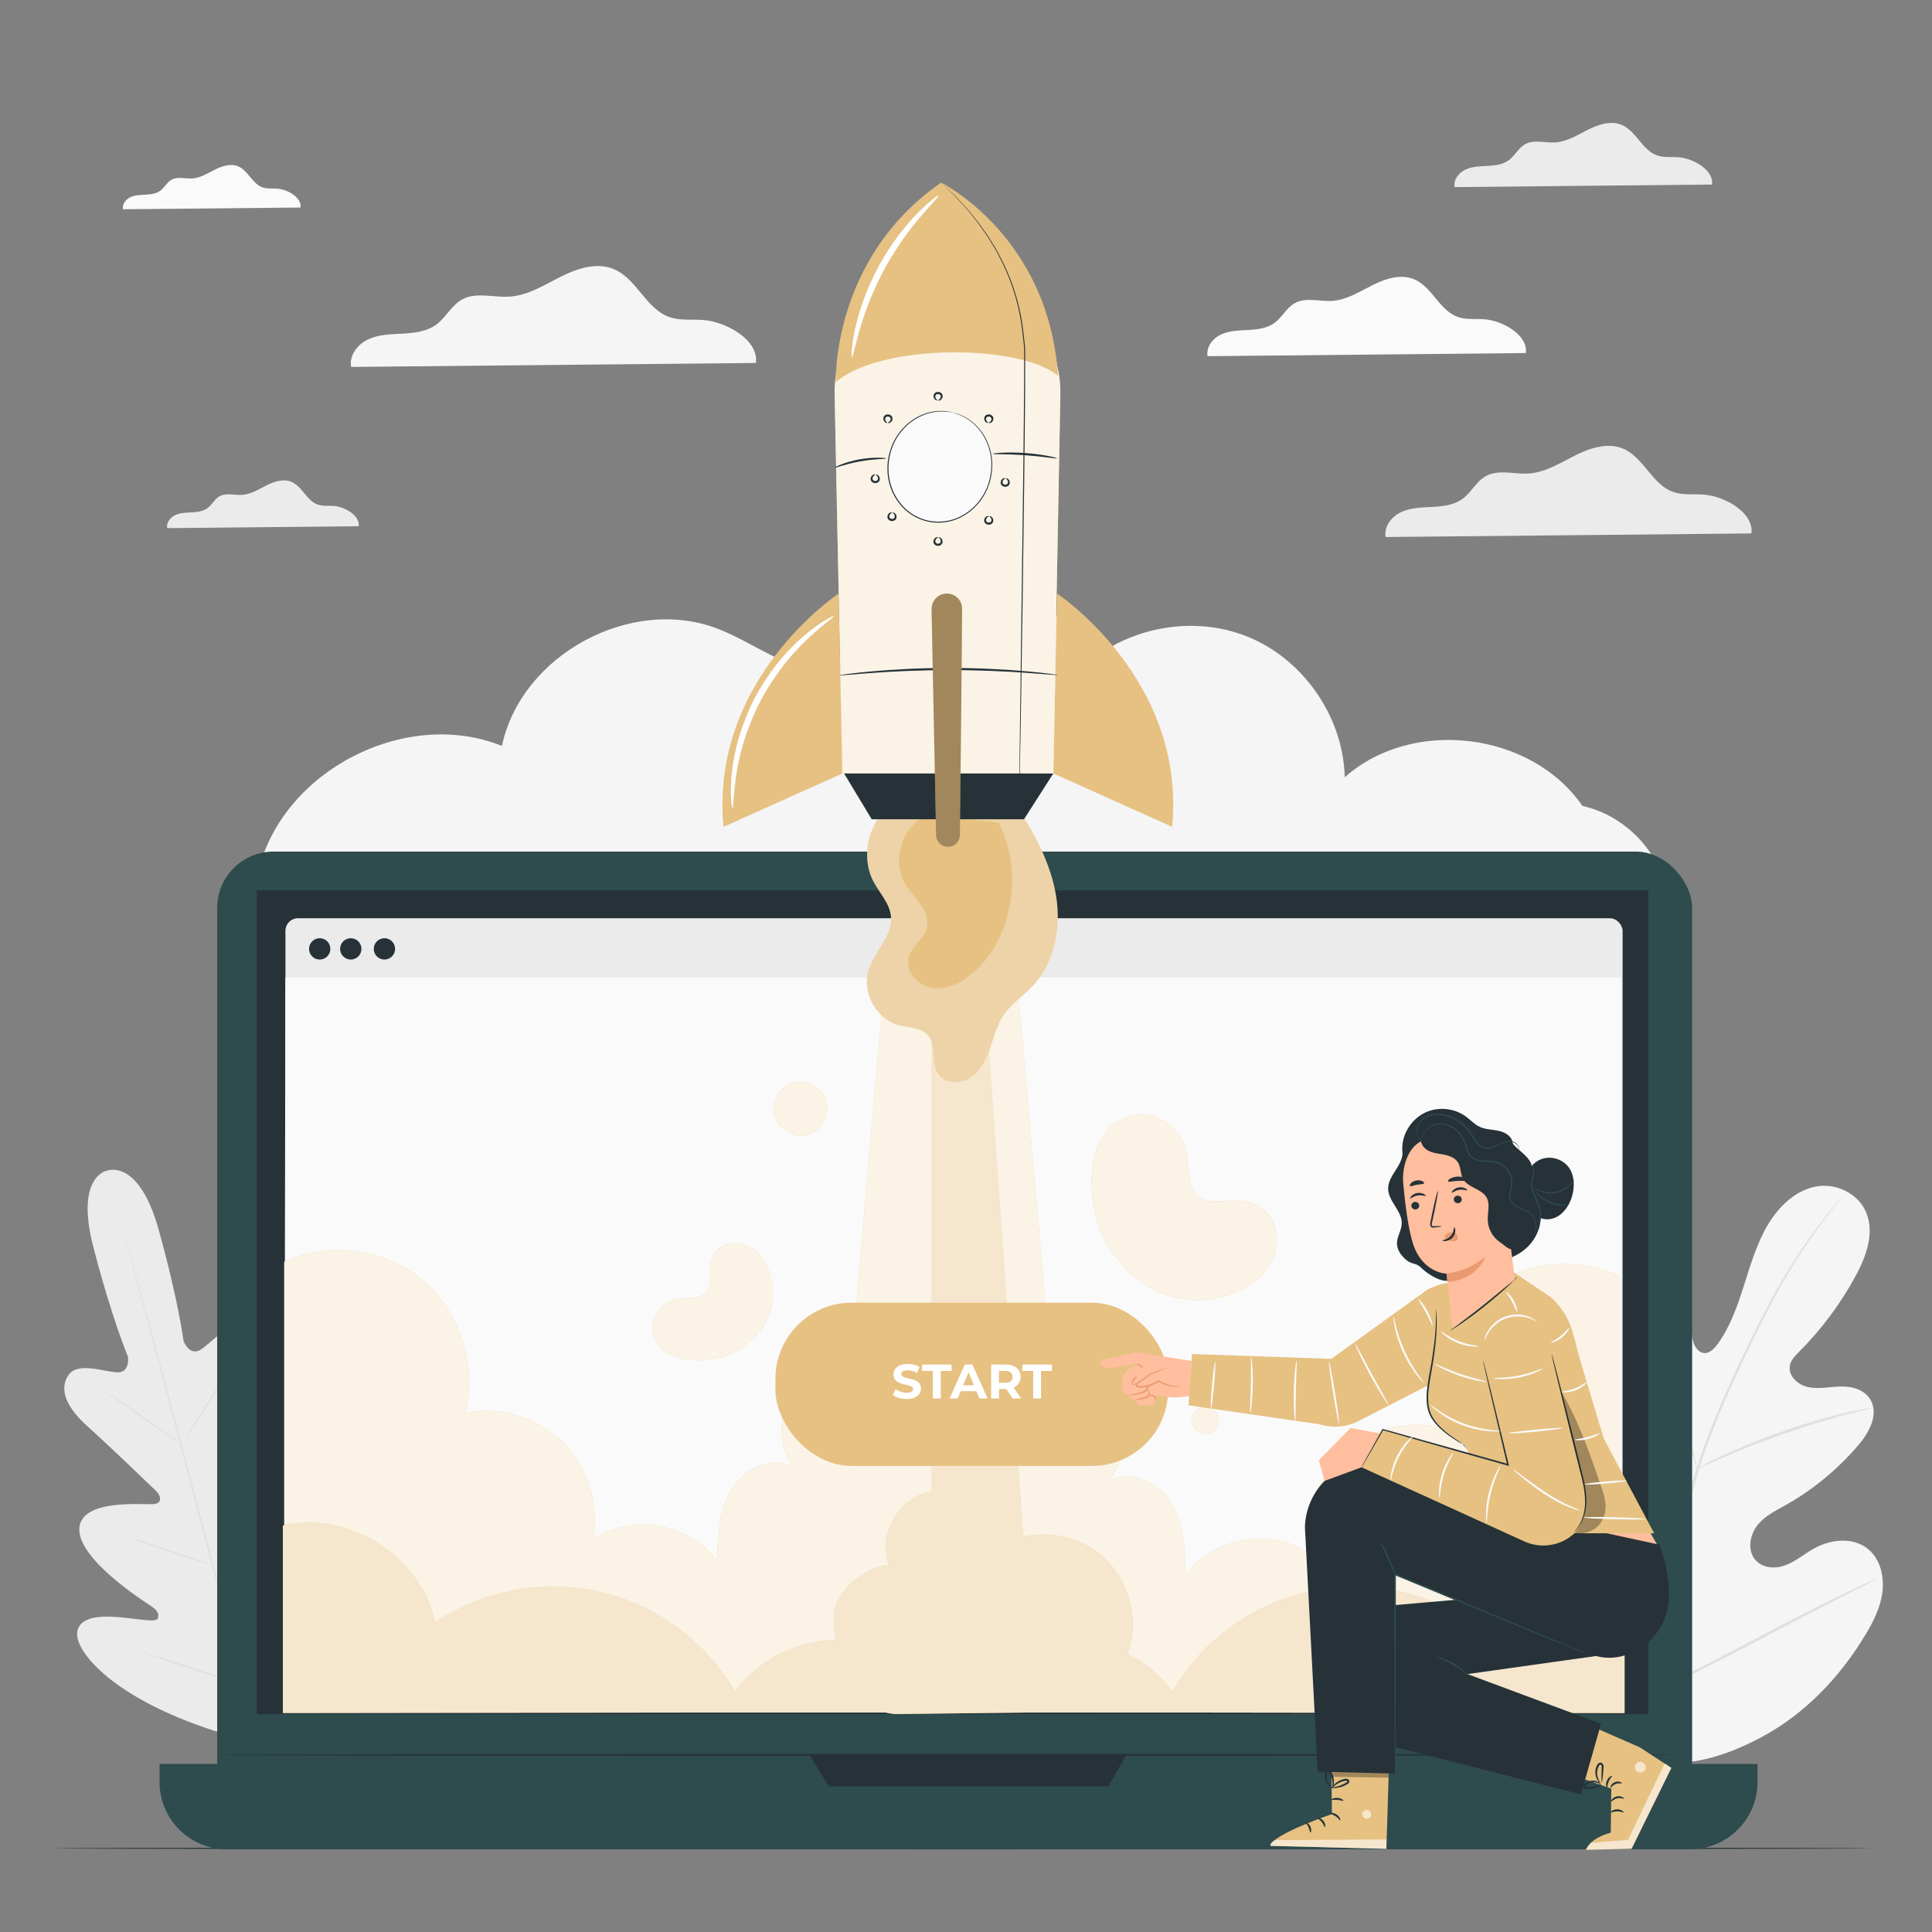 <?xml version="1.0" encoding="UTF-8"?>
<svg xmlns="http://www.w3.org/2000/svg" version="1.1" viewBox="0 0 500 500">
  <rect x="0" y="0" width="500" height="500" fill="#808080" stroke="none"/>
  <!-- Generator: Adobe Illustrator 29.0.0, SVG Export Plug-In . SVG Version: 2.1.0 Build 186)  -->
  <g id="Background_Complete">
    <path d="M409.54,208.59c-13.23-19.25-44.08-22.97-61.52-7.43-.36-15.63-10.71-30.59-25.22-36.42-14.51-5.84-32.33-2.22-43.42,8.81,2.5-8.75-6.69-17.28-15.77-17.75-9.09-.47-17.48,4.41-25.28,9.11s-16.25,9.52-25.33,8.9c-9.83-.66-18-7.52-27.19-11.07-22.48-8.69-50.93,6.73-55.91,30.31-24.88-10.04-56.8,6.4-63.06,32.49l364.29,4.25c-2.46-10.36-11.21-18.94-21.61-21.21Z" style="fill: #f5f5f5;"/>
    <path d="M394.88,91.36c.63-4.58-5.83-8.34-10.68-8.73-2.31-.19-4.72.17-6.91-.6-4.75-1.66-6.65-7.79-11.29-9.75-3.47-1.46-7.46-.16-10.82,1.53-3.36,1.69-6.68,3.82-10.43,4.06-3.27.21-6.81-1-9.67.59-2.13,1.19-3.24,3.64-5.21,5.09-1.92,1.42-4.42,1.72-6.81,1.85-2.38.13-4.85.15-7.02,1.15-2.17.99-3.96,3.29-3.51,5.63l82.34-.81Z" style="fill: #fafafa;"/>
    <path d="M77.77,53.7c.35-2.55-3.25-4.65-5.96-4.87-1.29-.1-2.63.09-3.86-.33-2.65-.92-3.71-4.35-6.3-5.44-1.93-.82-4.16-.09-6.04.85s-3.73,2.13-5.82,2.27c-1.82.12-3.8-.56-5.39.33-1.19.66-1.81,2.03-2.9,2.84-1.07.79-2.47.96-3.8,1.03s-2.7.09-3.92.64c-1.21.55-2.21,1.83-1.96,3.14l45.95-.45Z" style="fill: #fafafa;"/>
    <path d="M453.26,138.05c.72-5.26-6.7-9.59-12.28-10.04-2.66-.21-5.42.19-7.95-.69-5.46-1.9-7.64-8.96-12.97-11.21-3.98-1.68-8.57-.18-12.43,1.76s-7.68,4.39-12,4.67c-3.75.24-7.83-1.15-11.11.68-2.45,1.37-3.73,4.19-5.98,5.85-2.21,1.63-5.09,1.97-7.82,2.12s-5.57.18-8.07,1.32c-2.49,1.14-4.56,3.78-4.04,6.47l94.65-.93Z" style="fill: #ebebeb;"/>
    <path d="M443.07,47.77c.51-3.7-4.72-6.75-8.64-7.07-1.87-.15-3.82.14-5.59-.48-3.84-1.34-5.38-6.31-9.13-7.89-2.8-1.18-6.03-.13-8.75,1.24-2.72,1.37-5.41,3.09-8.44,3.28-2.64.17-5.51-.81-7.82.48-1.72.96-2.62,2.95-4.21,4.12-1.55,1.15-3.58,1.39-5.51,1.49-1.93.1-3.92.12-5.68.93-1.75.8-3.21,2.66-2.84,4.55l66.62-.66Z" style="fill: #ebebeb;"/>
    <path d="M92.82,136.2c.38-2.76-3.51-5.02-6.43-5.26-1.39-.11-2.84.1-4.16-.36-2.86-1-4-4.69-6.79-5.87-2.09-.88-4.49-.1-6.51.92-2.02,1.02-4.02,2.3-6.28,2.44-1.97.13-4.1-.6-5.82.36-1.28.72-1.95,2.19-3.13,3.06-1.16.85-2.66,1.03-4.1,1.11s-2.92.09-4.22.69-2.39,1.98-2.11,3.39l49.57-.49Z" style="fill: #ebebeb;"/>
    <path d="M195.62,93.93c.8-5.82-7.42-10.61-13.59-11.11-2.94-.24-6,.21-8.79-.76-6.04-2.11-8.46-9.92-14.36-12.4-4.41-1.86-9.49-.2-13.76,1.95-4.27,2.15-8.5,4.86-13.27,5.16-4.15.27-8.66-1.27-12.3.75-2.71,1.51-4.13,4.63-6.62,6.47-2.44,1.8-5.63,2.18-8.66,2.35-3.03.16-6.17.2-8.93,1.46s-5.04,4.18-4.47,7.16l104.75-1.03Z" style="fill: #f5f5f5;"/>
    <g>
      <path d="M27.85,302.91s-8.52,1.21-3.68,19.87c4.84,18.66,8.93,28.27,8.93,28.27,0,0,.66,4.23-2.75,4.11-3.41-.12-10.37-2.87-12.72.82-2.43,3.82-.28,8.41,5.08,13.21,5.36,4.8,16.72,15.74,17.75,16.73,1.01.97,1.77,3.04-.56,3.33-2.34.29-18.94-1.61-19.37,6.32-.43,7.93,16.7,18.84,18.55,20.07,1.85,1.23,2.14,2.19,1.73,3.27-.41,1.07-5.93-.09-10.67-.44-4.74-.35-10.31.08-10.17,4.68.14,4.6,9.15,16.19,35.37,24.74l12.41,3.17,9.14-9.05c18.38-20.57,20.35-35.12,18.16-39.16-2.19-4.04-7.22-1.62-11.14,1.06-3.93,2.68-8.12,6.46-9.01,5.74-.89-.72-1.12-1.7-.14-3.7.98-1.99,10.32-20.03,5.97-26.67-4.35-6.64-17.76,3.33-19.92,4.26-2.17.92-2.54-1.25-2.16-2.6.39-1.37,4.72-16.54,6.95-23.38,2.23-6.84,1.78-11.89-2.24-13.97-3.88-2.01-8.52,3.86-11.41,5.68-2.89,1.82-4.44-2.17-4.44-2.17,0,0-1.29-10.36-6.47-28.93-5.18-18.57-13.34-15.21-13.34-15.21" style="fill: #ebebeb;"/>
      <path d="M67.75,454.14c-3.75-13.65-10.01-38.02-15.49-58.92-5.48-20.89-10.46-39.8-14.14-53.47-1.84-6.82-3.34-12.35-4.38-16.18-.51-1.9-.91-3.38-1.19-4.4-.13-.49-.23-.87-.3-1.15-.07-.26-.09-.39-.09-.39,0,0,.05.13.13.38.08.27.19.65.34,1.14.29,1.02.72,2.49,1.26,4.38,1.09,3.81,2.63,9.32,4.5,16.15,3.75,13.65,8.77,32.55,14.26,53.44,5.48,20.9,11.7,45.28,15.38,58.95" style="fill: #e0e0e0;"/>
      <path d="M27.22,360.2s.31.13.82.44c.51.3,1.24.76,2.14,1.33,1.79,1.15,4.23,2.8,6.88,4.66,2.61,1.85,4.97,3.52,6.78,4.8.82.57,1.51,1.05,2.06,1.44.49.34.75.54.74.56s-.31-.13-.82-.43c-.51-.3-1.24-.76-2.14-1.34-1.78-1.17-4.19-2.84-6.85-4.71-2.62-1.83-4.99-3.49-6.81-4.75-.82-.57-1.51-1.05-2.07-1.43-.49-.34-.75-.54-.73-.57Z" style="fill: #e0e0e0;"/>
      <path d="M47.67,372.83c-.09-.06,3.08-5.23,7.09-11.55,4.01-6.32,7.34-11.39,7.43-11.33.09.06-3.08,5.23-7.09,11.55-4.01,6.32-7.34,11.39-7.43,11.33Z" style="fill: #e0e0e0;"/>
      <path d="M54.64,405.29s.23-.26.68-.66c.52-.46,1.16-1.02,1.93-1.7,1.63-1.44,3.86-3.43,6.25-5.72,2.39-2.28,4.49-4.43,5.99-5.99.71-.74,1.31-1.35,1.78-1.85.42-.43.67-.67.69-.65.02.02-.18.29-.57.75-.39.47-.96,1.13-1.69,1.94-1.45,1.62-3.52,3.8-5.92,6.09-2.4,2.3-4.67,4.26-6.35,5.64-.84.69-1.53,1.24-2.01,1.6-.48.37-.76.56-.78.54Z" style="fill: #e0e0e0;"/>
      <path d="M33.63,397.95s.31.05.85.2c.62.19,1.38.42,2.27.7,1.91.6,4.55,1.46,7.45,2.44,2.9.97,5.52,1.88,7.41,2.55.88.32,1.63.59,2.23.82.52.2.81.32.8.35,0,.03-.31-.05-.85-.2-.62-.19-1.38-.42-2.27-.7-1.91-.6-4.55-1.46-7.45-2.44-2.9-.97-5.52-1.88-7.41-2.55-.88-.32-1.63-.59-2.23-.82-.52-.2-.81-.32-.8-.35Z" style="fill: #e0e0e0;"/>
      <path d="M36.14,427.39s.39.07,1.09.27c.76.23,1.74.53,2.92.88,2.46.76,5.84,1.84,9.57,3.05,3.73,1.21,7.1,2.33,9.54,3.16,1.16.4,2.13.74,2.88,1,.68.24,1.05.39,1.04.42,0,.03-.39-.07-1.09-.27-.76-.23-1.74-.53-2.92-.88-2.46-.76-5.84-1.84-9.57-3.05-3.73-1.21-7.1-2.33-9.54-3.16-1.16-.4-2.13-.74-2.88-1-.68-.24-1.05-.39-1.04-.42Z" style="fill: #e0e0e0;"/>
      <path d="M62.58,435.78s.28-.32.84-.86c.61-.58,1.41-1.33,2.37-2.24,2-1.89,4.75-4.52,7.7-7.51,2.96-2.98,5.56-5.75,7.44-7.77.9-.97,1.65-1.77,2.22-2.39.53-.56.83-.86.85-.85.02.02-.24.35-.73.95-.49.59-1.21,1.44-2.13,2.48-1.82,2.07-4.4,4.87-7.36,7.86-2.96,2.99-5.74,5.59-7.79,7.43-1.03.92-1.86,1.65-2.46,2.15-.59.5-.92.76-.94.74Z" style="fill: #e0e0e0;"/>
    </g>
    <g>
      <path d="M422.15,455.15c-20.73-11.47-28.51-37-30.93-60.58-.4-3.94-1.36-8.01-.08-11.69,1.28-3.68,5.03-6.59,8.54-5.39,2.91.99,4.55,4.22,6.45,6.81,2.53,3.45,5.96,6.11,9.78,7.59,2.51.97,5.5,1.37,7.62-.31,2.91-2.3,2.65-7.02,2.11-10.92-1.02-7.26-2.04-14.52-3.06-21.77-.55-3.89-1.09-7.87-.46-11.73.64-3.86,2.68-7.64,6.01-9.15,3.33-1.52,7.9.03,9.15,3.74.52,1.55.44,3.24.76,4.84.32,1.6,1.26,3.3,2.76,3.55,1.52.26,2.83-1.05,3.76-2.34,3.23-4.45,5.1-9.87,6.81-15.24,1.71-5.37,3.33-10.85,6.16-15.61,2.84-4.76,7.1-8.81,12.28-9.85,5.18-1.04,11.2,1.64,13.26,6.94,2.06,5.31-.19,11.3-2.85,16.2-3.95,7.27-8.89,13.89-14.62,19.6-1.03,1.03-2.15,2.14-2.39,3.65-.44,2.71,2.21,4.97,4.72,5.49,2.85.59,5.75-.12,8.64-.15,2.89-.03,6.15.88,7.61,3.61,2.03,3.78-.52,8.38-3.22,11.54-5.4,6.32-11.83,11.62-18.91,15.58-2.54,1.42-5.24,2.73-7.13,5.04-1.89,2.31-2.72,6-1.05,8.56,1.68,2.57,5.15,2.98,7.88,2.04,2.73-.94,5.03-2.92,7.56-4.37,4.74-2.71,11.25-3.23,15.09.95,2.52,2.75,3.27,6.96,2.7,10.74-.58,3.77-2.32,7.2-4.23,10.39-6.67,11.18-15.86,20.7-26.9,26.61-11.04,5.91-21.65,8.56-33.8,5.64" style="fill: #f5f5f5;"/>
      <path d="M425.84,439.66c1.64-12.29,4.48-25.59,7.9-39.39.87-3.44,1.73-6.85,2.57-10.2.85-3.35,1.69-6.67,2.71-9.85,2-6.39,4.39-12.36,6.81-17.95,2.43-5.59,4.92-10.8,7.29-15.66,2.38-4.85,4.68-9.32,6.93-13.3,4.49-7.98,8.83-13.94,11.97-17.9,1.56-1.99,2.82-3.48,3.69-4.48.42-.48.75-.85.99-1.13.23-.25.35-.38.36-.37,0,0-.09.15-.3.42-.23.29-.55.68-.94,1.18-.83,1.03-2.06,2.56-3.59,4.57-3.07,4.01-7.33,9.99-11.76,17.99-2.23,3.99-4.49,8.46-6.85,13.32-2.34,4.86-4.82,10.08-7.23,15.66-2.41,5.58-4.77,11.54-6.75,17.9-1,3.17-1.84,6.46-2.69,9.82-.84,3.35-1.7,6.76-2.57,10.2-3.42,13.78-6.27,27.04-7.94,39.29" style="fill: #e0e0e0;"/>
      <path d="M439.21,380.16s-.25-.56-.58-1.61c-.34-1.05-.78-2.59-1.29-4.49-1.04-3.81-2.3-9.12-3.68-14.98-1.37-5.86-2.71-11.14-3.8-14.92-.54-1.89-.99-3.42-1.31-4.47-.32-1.05-.48-1.65-.43-1.66.04-.02.28.54.68,1.57.4,1.03.92,2.53,1.52,4.41,1.21,3.76,2.62,9.04,4,14.91,1.34,5.79,2.56,11.02,3.48,15.02.43,1.8.79,3.32,1.08,4.54.25,1.07.37,1.68.33,1.69Z" style="fill: #e0e0e0;"/>
      <path d="M484.81,364.33s-.65.22-1.84.5c-1.19.28-2.91.68-5.02,1.24-4.23,1.09-10.01,2.81-16.31,5.01-6.3,2.21-11.91,4.47-15.93,6.23-2.02.87-3.63,1.61-4.74,2.12-1.12.51-1.74.78-1.76.73-.02-.05.57-.4,1.65-.99,1.08-.59,2.67-1.41,4.67-2.34,3.98-1.89,9.59-4.23,15.9-6.45,6.32-2.2,12.15-3.85,16.41-4.81,2.13-.5,3.87-.82,5.08-1.01,1.21-.19,1.88-.27,1.89-.22Z" style="fill: #e0e0e0;"/>
      <path d="M426.29,438.65s-.16-.18-.4-.57c-.28-.46-.63-1.02-1.05-1.7-.9-1.48-2.15-3.66-3.67-6.38-3.03-5.43-7-13.06-11.28-21.55-4.28-8.49-8.18-16.15-11.1-21.64-1.43-2.67-2.61-4.86-3.48-6.49-.38-.71-.68-1.29-.94-1.77-.21-.41-.31-.63-.29-.64.02-.01.16.18.4.57.28.46.63,1.02,1.04,1.7.9,1.48,2.15,3.66,3.67,6.38,3.03,5.43,7,13.06,11.28,21.56,4.28,8.49,8.18,16.15,11.1,21.64,1.43,2.66,2.61,4.86,3.48,6.49.38.71.68,1.29.94,1.77.21.41.31.63.29.64Z" style="fill: #e0e0e0;"/>
      <path d="M485.67,408.61s-.19.15-.58.36c-.46.24-1.03.54-1.72.9-1.59.81-3.74,1.9-6.36,3.23-5.37,2.73-12.74,6.59-20.88,10.87-8.14,4.28-15.55,8.07-20.98,10.68-2.71,1.31-4.92,2.34-6.45,3.02-.71.31-1.3.56-1.77.77-.41.17-.63.25-.64.22,0-.02.19-.15.58-.36.46-.24,1.03-.54,1.72-.9,1.59-.81,3.74-1.9,6.36-3.23,5.37-2.73,12.74-6.59,20.88-10.87,8.14-4.28,15.55-8.07,20.97-10.68,2.71-1.31,4.92-2.34,6.45-3.02.71-.31,1.3-.57,1.77-.77.41-.17.63-.25.64-.22Z" style="fill: #e0e0e0;"/>
    </g>
  </g>
  <g id="Background_Simple" style="display: none;">
    <path d="M312.84,65.7l-.81.34c-6.84,2.88-11.67,9.24-12.34,16.63-.09.95-.1,1.91-.05,2.86.38,6.87,4.46,13.42,10.46,16.8,3.53,1.99,7.77,3.04,10.33,6.18,3.33,4.08,2.54,10.02,1.58,15.19-.96,5.18-1.73,11.12,1.62,15.19,2.1,2.55,5.45,3.77,8.73,4.09,8.69.86,17.33-4.04,22.35-11.18,5.02-7.15,6.76-16.2,6.38-24.92-.54-12.22-5.29-24.49-14.26-32.81-8.97-8.32-22.35-12.13-33.99-8.36Z" style="fill: #ebebeb;"/>
    <path d="M141.81,165.83c4.16-4.29,13.84-7.45,19.64-5.99,5.8,1.45,10.67,6.16,12.31,11.91,2.03,7.08-.4,15.59,4.15,21.39,3.18,4.06,8.68,5.27,13.27,7.6,10.29,5.24,16.42,17.6,14.37,28.96-2.06,11.36-12.13,20.79-23.6,22.09-11.71,1.33-23.04-5.11-31.51-13.31-8.72-8.44-16.77-23.59-17.91-35.67-1.31-13.87-1.33-24.78,9.29-36.99" style="fill: #ebebeb;"/>
    <circle cx="281.1" cy="39.85" r="18.07" style="fill: #ebebeb;"/>
    <path d="M332.77,183.73c-4.19-8.97-16.07-13.41-25.12-9.39l-1.29.63c-8.72,4.69-12.49,16.8-7.96,25.61,4.53,8.81,16.57,12.8,25.46,8.44,8.89-4.36,13.11-16.32,8.91-25.3Z" style="fill: #ebebeb;"/>
  </g>
  <g id="Floor">
    <path d="M484.73,478.35c0,.14-105.55.26-235.72.26s-235.74-.12-235.74-.26,105.52-.26,235.74-.26,235.72.12,235.72.26Z" style="fill: #263238;"/>
  </g>
  <g id="Device">
    <g>
      <g>
        <rect x="56.21" y="220.39" width="381.71" height="252.42" rx="14.57" ry="14.57" style="fill: #2e4b4e;"/>
        <path d="M41.29,456.51h413.56v4.66c0,9.62-7.81,17.42-17.42,17.42H58.71c-9.62,0-17.42-7.81-17.42-17.42v-4.66h0Z" style="fill: #2e4b4e;"/>
        <rect x="66.45" y="230.42" width="360.15" height="213.17" style="fill: #263238;"/>
        <polygon points="209.43 454.15 214.57 462.31 286.78 462.31 291.54 454.15 209.43 454.15" style="fill: #263238;"/>
      </g>
      <g>
        <rect x="73.87" y="237.64" width="346.06" height="205.27" rx="3.27" ry="3.27" style="fill: #ebebeb;"/>
        <polygon points="419.56 443.21 73.5 443.21 73.87 252.98 419.56 252.98 419.56 443.21" style="fill: #fafafa;"/>
        <path d="M102.25,245.57c0,1.53-1.24,2.76-2.76,2.76s-2.76-1.24-2.76-2.76,1.24-2.76,2.76-2.76,2.76,1.24,2.76,2.76Z" style="fill: #263238;"/>
        <path d="M85.5,245.57c0,1.53-1.24,2.76-2.76,2.76s-2.76-1.24-2.76-2.76,1.24-2.76,2.76-2.76,2.76,1.24,2.76,2.76Z" style="fill: #263238;"/>
        <path d="M93.54,245.57c0,1.53-1.24,2.76-2.76,2.76s-2.76-1.24-2.76-2.76,1.24-2.76,2.76-2.76,2.76,1.24,2.76,2.76Z" style="fill: #263238;"/>
      </g>
      <path d="M434.64,454.15c0,.14-84.72.25-189.21.25s-189.23-.11-189.23-.25,84.7-.25,189.23-.25,189.21.11,189.21.25Z" style="fill: #263238;"/>
    </g>
    <g>
      <g>
        <path d="M383.11,334.88c-9.74,8.14-14.22,22.07-11.04,34.36-8.98-1.79-18.77,1.16-25.26,7.62-6.49,6.45-9.51,16.22-7.78,25.21-9.91-6.82-25.06-4.26-32.19,5.43-.15-6.4-.4-13.15-3.77-18.6-3.37-5.45-11-8.81-16.39-5.35,4.06-4.61,4.67-11.92,1.44-17.14-3.23-5.22-10.05-7.93-15.99-6.35-.15-7.69-5.02-62.06-9.04-107.95h-34.05c-3.95,45.08-8.57,96.86-8.72,104.35-5.94-1.58-12.75,1.13-15.99,6.35-3.23,5.22-2.62,12.53,1.44,17.14-5.39-3.46-13.03-.1-16.39,5.35-3.37,5.45-3.61,12.19-3.77,18.6-7.13-9.69-22.27-12.25-32.19-5.43,1.73-8.99-1.28-18.76-7.78-25.21-6.49-6.45-16.28-9.4-25.26-7.62,3.18-12.29-1.3-26.22-11.04-34.36-9.74-8.14-24.25-10.06-35.78-4.75v116.57h345.3v-112.98c-11.53-5.32-26.03-3.39-35.78,4.75Z" style="fill: #e6c182;"/>
        <g style="opacity: .8;">
          <path d="M383.11,334.88c-9.74,8.14-14.22,22.07-11.04,34.36-8.98-1.79-18.77,1.16-25.26,7.62-6.49,6.45-9.51,16.22-7.78,25.21-9.91-6.82-25.06-4.26-32.19,5.43-.15-6.4-.4-13.15-3.77-18.6-3.37-5.45-11-8.81-16.39-5.35,4.06-4.61,4.67-11.92,1.44-17.14-3.23-5.22-10.05-7.93-15.99-6.35-.15-7.69-5.02-62.06-9.04-107.95h-34.05c-3.95,45.08-8.57,96.86-8.72,104.35-5.94-1.58-12.75,1.13-15.99,6.35-3.23,5.22-2.62,12.53,1.44,17.14-5.39-3.46-13.03-.1-16.39,5.35-3.37,5.45-3.61,12.19-3.77,18.6-7.13-9.69-22.27-12.25-32.19-5.43,1.73-8.99-1.28-18.76-7.78-25.21-6.49-6.45-16.28-9.4-25.26-7.62,3.18-12.29-1.3-26.22-11.04-34.36-9.74-8.14-24.25-10.06-35.78-4.75v116.57h345.3v-112.98c-11.53-5.32-26.03-3.39-35.78,4.75Z" style="fill: #fff;"/>
        </g>
      </g>
      <path d="M381.03,419.84c-12.35-8.3-28.18-11.22-42.68-7.88-14.5,3.34-27.46,12.89-34.93,25.76-3-4.11-7.03-7.41-11.58-9.7.32-.86.6-1.74.8-2.64,2.04-8.93-1.8-18.91-9.3-24.16-5.32-3.73-12.24-4.9-18.56-3.5l-10.22-145.61h-13.43v133.84c-8.3,1.27-14.09,11.1-11.16,18.98-5.78.84-11.02,4.74-13.49,10.03-.81,1.72-.92,5.36-.23,9.48-10.08.14-20.07,5.13-26.04,13.29-7.48-12.86-20.43-22.42-34.93-25.76-14.5-3.34-30.33-.42-42.68,7.88-3.51-17-22.52-29.08-39.4-25.04v48.53l155.79-.2c1.03.29,2.12.46,3.29.46l38.09-.45,150.07.2v-48.53c-16.88-4.04-35.89,8.04-39.4,25.04Z" style="fill: #e6c182;"/>
      <g style="opacity: .6;">
        <path d="M381.03,419.84c-12.35-8.3-28.18-11.22-42.68-7.88-14.5,3.34-27.46,12.89-34.93,25.76-3-4.11-7.03-7.41-11.58-9.7.32-.86.6-1.74.8-2.64,2.04-8.93-1.8-18.91-9.3-24.16-5.32-3.73-12.24-4.9-18.56-3.5l-10.22-145.61h-13.43v133.84c-8.3,1.27-14.09,11.1-11.16,18.98-5.78.84-11.02,4.74-13.49,10.03-.81,1.72-.92,5.36-.23,9.48-10.08.14-20.07,5.13-26.04,13.29-7.48-12.86-20.43-22.42-34.93-25.76-14.5-3.34-30.33-.42-42.68,7.88-3.51-17-22.52-29.08-39.4-25.04v48.53l155.79-.2c1.03.29,2.12.46,3.29.46l38.09-.45,150.07.2v-48.53c-16.88-4.04-35.89,8.04-39.4,25.04Z" style="fill: #fff;"/>
      </g>
    </g>
  </g>
  <g id="Rocket">
    <g>
      <g>
        <g>
          <path d="M233.25,206.53c-7.69,3.65-11.16,14.17-7.16,21.68,1.58,2.96,4.15,5.57,4.49,8.91.52,5.12-4.32,9.12-5.82,14.05-1.75,5.77,2.08,12.62,7.92,14.15,2.63.69,5.78.57,7.54,2.64,2.25,2.64.63,7.03,2.55,9.92,1.74,2.61,5.79,2.73,8.4,1,2.61-1.73,4.05-4.74,5.08-7.7,1.03-2.96,1.8-6.07,3.58-8.65,1.96-2.84,4.95-4.77,7.33-7.26,5.72-6,7.47-15.01,6.18-23.21-1.29-8.19-5.26-15.72-9.75-22.7" style="fill: #e6c182;"/>
          <g style="opacity: .3;">
            <path d="M233.25,206.53c-7.69,3.65-11.16,14.17-7.16,21.68,1.58,2.96,4.15,5.57,4.49,8.91.52,5.12-4.32,9.12-5.82,14.05-1.75,5.77,2.08,12.62,7.92,14.15,2.63.69,5.78.57,7.54,2.64,2.25,2.64.63,7.03,2.55,9.92,1.74,2.61,5.79,2.73,8.4,1,2.61-1.73,4.05-4.74,5.08-7.7,1.03-2.96,1.8-6.07,3.58-8.65,1.96-2.84,4.95-4.77,7.33-7.26,5.72-6,7.47-15.01,6.18-23.21-1.29-8.19-5.26-15.72-9.75-22.7" style="fill: #fff;"/>
          </g>
        </g>
        <path d="M240,210.85c-6.51,2.87-9.36,11.9-5.68,17.98,2.25,3.72,6.61,7.07,5.55,11.29-.72,2.86-3.78,4.61-4.66,7.42-1.17,3.74,2.37,7.71,6.27,8.18,3.89.47,7.67-1.61,10.61-4.2,10.22-8.97,12.7-26.6,6.34-38.62" style="fill: #e6c182;"/>
      </g>
      <path d="M273.56,153.61s33.44,22.12,29.79,60.37l-30.74-13.8.96-46.57Z" style="fill: #e6c182;"/>
      <polygon points="218 199.43 225.6 212.02 265.01 212.02 272.61 200.15 218 199.43" style="fill: #263238;"/>
      <path d="M243.26,72.4c-15.58,1.04-27.59,14.15-27.26,29.76l2,97.99h54.6l1.82-98.05c.32-17.12-14.08-30.84-31.17-29.7Z" style="fill: #e6c182;"/>
      <g style="opacity: .8;">
        <path d="M243.26,72.4c-15.58,1.04-27.59,14.15-27.26,29.76l2,97.99h54.6l1.82-98.05c.32-17.12-14.08-30.84-31.17-29.7Z" style="fill: #fff;"/>
      </g>
      <path d="M217.04,153.61s-33.44,22.12-29.79,60.37l30.74-13.8-.96-46.57Z" style="fill: #e6c182;"/>
      <path d="M216.3,98.91c11.54-10.11,47.79-9.89,57.53-1.66-2.5-36.38-30.28-49.98-30.28-49.98-28.42,19.67-27.25,51.65-27.25,51.65Z" style="fill: #e6c182;"/>
      <path d="M243.55,47.26s.11.1.33.29c.22.2.53.5.94.88.41.39.92.87,1.52,1.44.3.29.62.59.97.92.32.35.67.72,1.03,1.12.72.79,1.54,1.66,2.41,2.64.82,1.02,1.71,2.13,2.67,3.32.45.61.9,1.27,1.37,1.94.46.68.98,1.34,1.42,2.09.89,1.48,1.89,3.03,2.73,4.75,1.78,3.41,3.39,7.33,4.51,11.72.58,2.19,1.01,4.49,1.31,6.88.16,1.19.26,2.42.42,3.63.15,1.22.12,2.52.13,3.77.02,10.16-.13,21.32-.26,33.03-.28,23.44-.61,44.65-.86,60.01-.14,7.67-.24,13.88-.32,18.18-.04,2.14-.08,3.8-.1,4.94-.02.56-.03.99-.03,1.29,0,.29-.02.44-.02.44,0,0,0-.15,0-.44,0-.3,0-.73,0-1.29.01-1.14.03-2.8.05-4.94.05-4.3.13-10.51.23-18.19.2-15.36.47-36.58.78-60.01.13-11.71.28-22.88.28-33.03-.01-1.28.02-2.5-.12-3.73-.17-1.24-.26-2.45-.42-3.64-.3-2.38-.72-4.68-1.29-6.86-1.11-4.37-2.7-8.28-4.46-11.68-.84-1.73-1.82-3.27-2.71-4.75-.44-.75-.95-1.41-1.41-2.09-.47-.67-.91-1.32-1.35-1.94-.95-1.19-1.83-2.3-2.64-3.33-.86-.98-1.67-1.86-2.39-2.65-.36-.4-.7-.77-1.02-1.12-.34-.33-.66-.64-.95-.93-.59-.58-1.09-1.06-1.49-1.46-.4-.39-.7-.69-.92-.9-.21-.2-.31-.32-.31-.32Z" style="fill: #263238;"/>
      <g>
        <path d="M246.34,106.72c7.23,1.6,11.69,9.19,9.98,16.97-1.72,7.77-8.97,12.78-16.19,11.19-7.23-1.6-11.69-9.19-9.98-16.97,1.72-7.77,8.97-12.78,16.19-11.19Z" style="fill: #fafafa;"/>
        <path d="M246.34,106.72s-.08,0-.23-.02c-.16-.02-.38-.05-.65-.09-.15-.02-.31-.05-.48-.07-.18,0-.38-.02-.59-.03-.21,0-.44-.02-.68-.03-.24,0-.5.03-.78.04-.55,0-1.15.13-1.81.24-.65.16-1.36.33-2.08.64-1.45.57-3.01,1.48-4.44,2.83-1.42,1.35-2.74,3.11-3.57,5.27-.2.54-.42,1.08-.55,1.67-.07.29-.16.58-.22.87-.05.3-.1.6-.15.9l-.08.46-.03.46c-.02.31-.05.62-.07.94,0,.32.01.63.02.95v.48s.06.48.06.48c.25,2.57,1.2,5.23,2.96,7.44,1.7,2.25,4.29,3.91,7.2,4.58,2.92.61,5.97.2,8.46-1.12,2.52-1.26,4.51-3.28,5.82-5.51l.25-.41.21-.43c.14-.29.28-.57.42-.86.11-.3.22-.59.33-.88l.16-.44.12-.45c.08-.3.16-.59.24-.88.07-.29.11-.59.16-.89.13-.58.15-1.17.2-1.75.15-2.31-.3-4.46-1.02-6.28-.73-1.82-1.75-3.31-2.83-4.44-.52-.58-1.1-1.03-1.62-1.45-.55-.38-1.05-.74-1.55-.98-.24-.13-.47-.26-.69-.36-.23-.09-.44-.18-.63-.26-.2-.08-.38-.16-.54-.22-.17-.05-.33-.1-.47-.14-.27-.08-.48-.14-.63-.19-.14-.04-.21-.07-.21-.08,0,0,.08.01.22.05.16.04.37.09.64.16.14.04.3.08.47.12.17.07.35.14.55.21.2.08.41.16.64.25.22.1.45.23.7.35.51.23,1.01.59,1.57.97.53.42,1.12.87,1.65,1.45,1.1,1.13,2.16,2.63,2.9,4.47.74,1.84,1.21,4.03,1.07,6.37-.04.58-.07,1.18-.2,1.77-.05.3-.09.6-.16.9-.08.3-.16.6-.24.9l-.12.45-.17.44c-.11.3-.22.6-.33.9-.14.29-.28.58-.42.87l-.21.44-.25.42c-1.32,2.27-3.35,4.33-5.92,5.63-2.54,1.35-5.67,1.78-8.65,1.15-2.97-.69-5.62-2.4-7.36-4.69-1.79-2.26-2.76-4.98-3-7.59l-.05-.49v-.49c-.01-.33-.02-.65-.02-.97.03-.32.05-.64.07-.95l.04-.47.08-.46c.05-.31.11-.61.16-.92.06-.3.16-.59.23-.89.14-.59.36-1.14.57-1.69.86-2.19,2.21-3.97,3.65-5.33,1.46-1.36,3.05-2.27,4.52-2.84.73-.3,1.45-.46,2.11-.62.67-.1,1.28-.21,1.83-.21.28,0,.54-.03.78-.03.24.02.47.03.69.04.21.01.41.03.59.04.18.03.34.06.48.09.28.05.49.09.65.12.15.03.22.05.22.05Z" style="fill: #263238;"/>
      </g>
      <path d="M218,199.43" style="fill: #e0e0e0;"/>
      <path d="M229.42,118.64c0,.17-3.08.09-6.79.76-3.71.65-6.57,1.79-6.63,1.63-.03-.07.65-.44,1.82-.88,1.17-.45,2.83-.95,4.71-1.29,1.88-.33,3.62-.43,4.87-.41,1.25.02,2.02.13,2.02.2Z" style="fill: #263238;"/>
      <path d="M273.57,118.62c-.02.08-.95-.04-2.45-.23-1.5-.19-3.58-.42-5.88-.59-2.3-.16-4.39-.22-5.91-.24-1.51-.03-2.46-.04-2.46-.12,0-.07.93-.2,2.45-.28,1.52-.08,3.63-.08,5.95.08,2.32.16,4.41.47,5.91.75,1.5.29,2.41.55,2.39.62Z" style="fill: #263238;"/>
      <path d="M273.87,174.7s-.2.02-.58,0c-.44-.03-.99-.07-1.65-.12-1.51-.12-3.56-.27-6.07-.46-5.12-.36-12.21-.71-20.04-.7-7.84.01-14.92.37-20.05.75-2.5.2-4.55.36-6.06.48-.66.05-1.21.09-1.65.12-.38.02-.58.03-.58,0,0-.02.19-.06.57-.12.44-.06.98-.14,1.64-.23,1.43-.19,3.49-.42,6.05-.65,5.12-.47,12.22-.9,20.08-.91,7.85,0,14.95.41,20.07.87,2.56.23,4.63.45,6.06.64.66.09,1.2.17,1.64.23.37.06.57.1.57.12Z" style="fill: #263238;"/>
      <path d="M230.87,132.69c0,.08-.34.11-.57.5-.11.18-.19.45-.11.68.07.23.31.4.62.43.31.02.58-.11.68-.33.11-.21.08-.49,0-.69-.17-.42-.51-.51-.49-.59-.03-.07.46-.14.83.4.16.25.29.65.12,1.09-.17.45-.7.72-1.19.67-.49-.03-.98-.38-1.07-.85-.1-.46.09-.83.29-1.06.45-.48.92-.33.88-.26Z" style="fill: #263238;"/>
      <path d="M242.77,139.1c0,.08-.34.11-.57.5-.11.18-.19.45-.11.68.07.23.31.4.62.43.31.02.58-.11.68-.33.11-.21.08-.49,0-.69-.17-.42-.51-.51-.49-.59-.03-.07.46-.14.83.4.16.25.29.65.12,1.09-.17.45-.7.72-1.19.67-.49-.03-.98-.38-1.07-.85-.1-.46.09-.83.29-1.06.45-.48.92-.33.88-.26Z" style="fill: #263238;"/>
      <path d="M255.9,133.63c0,.08-.34.11-.57.5-.11.18-.19.45-.11.68.07.23.31.4.62.43.31.02.58-.11.68-.33.11-.21.08-.49,0-.69-.17-.42-.51-.51-.49-.59-.03-.07.46-.14.83.4.16.25.29.65.12,1.09-.17.45-.7.72-1.19.67-.49-.03-.98-.38-1.07-.85-.1-.46.09-.83.29-1.06.45-.48.92-.33.88-.26Z" style="fill: #263238;"/>
      <path d="M260.17,123.82c0,.08-.34.11-.57.5-.11.18-.19.45-.11.68.07.23.31.4.62.43.31.02.58-.11.68-.33.11-.21.08-.49,0-.69-.17-.42-.51-.51-.49-.59-.03-.07.46-.14.83.4.16.25.29.65.12,1.09-.17.45-.7.72-1.19.67-.49-.03-.98-.38-1.07-.85-.1-.46.09-.83.29-1.06.45-.48.92-.33.89-.26Z" style="fill: #263238;"/>
      <path d="M226.53,122.87c0,.08-.34.11-.57.5-.11.18-.19.45-.11.68.07.23.31.4.62.43.31.02.58-.11.68-.33.11-.21.08-.49,0-.69-.17-.42-.51-.51-.49-.59-.03-.07.46-.14.83.4.16.25.29.65.12,1.09-.17.45-.7.72-1.19.67-.49-.03-.98-.38-1.07-.85-.1-.46.09-.83.29-1.06.45-.48.92-.33.89-.26Z" style="fill: #263238;"/>
      <path d="M255.88,109.41c0-.08.34-.11.57-.5.11-.18.19-.45.11-.68-.07-.23-.31-.4-.62-.43-.31-.02-.58.11-.68.33-.11.21-.08.49,0,.69.17.42.51.51.49.59.03.07-.46.14-.83-.4-.16-.25-.29-.65-.12-1.09.17-.45.7-.72,1.19-.67.49.03.98.38,1.07.85.1.46-.09.83-.29,1.06-.45.48-.92.33-.88.26Z" style="fill: #263238;"/>
      <path d="M242.75,103.59c0-.08.34-.11.57-.5.11-.18.19-.45.11-.68-.07-.23-.31-.4-.62-.43-.31-.02-.58.11-.68.33-.11.21-.08.49,0,.69.17.42.51.51.49.59.03.07-.46.14-.83-.4-.16-.25-.29-.65-.12-1.09.17-.45.7-.72,1.19-.67.49.03.98.38,1.07.85.1.46-.09.83-.29,1.06-.45.48-.92.33-.88.26Z" style="fill: #263238;"/>
      <path d="M229.77,109.41c0-.08.34-.11.57-.5.11-.18.19-.45.11-.68-.07-.23-.31-.4-.62-.43-.31-.02-.58.11-.68.33-.11.21-.08.49,0,.69.17.42.51.51.49.59.03.07-.46.14-.83-.4-.16-.25-.29-.65-.12-1.09.17-.45.7-.72,1.19-.67.49.03.98.38,1.07.85.1.46-.09.83-.29,1.06-.45.48-.92.33-.89.26Z" style="fill: #263238;"/>
      <g>
        <path d="M241.09,157.63l1.17,58.51c.03,1.7,1.43,3.04,3.13,3.02h0c1.67-.03,3.01-1.37,3.03-3.03.12-10.54.5-46.04.57-58.57.01-2.42-2.13-4.26-4.52-3.9h0c-1.96.29-3.4,2-3.36,3.98Z" style="fill: #e6c182;"/>
        <g style="opacity: .3;">
          <path d="M241.09,157.63l1.17,58.51c.03,1.7,1.43,3.04,3.13,3.02h0c1.67-.03,3.01-1.37,3.03-3.03.12-10.54.5-46.04.57-58.57.01-2.42-2.13-4.26-4.52-3.9h0c-1.96.29-3.4,2-3.36,3.98Z"/>
        </g>
      </g>
      <path d="M242.9,50.6c.18.2-1.77,2.08-4.59,5.38-1.42,1.64-3.01,3.68-4.67,6.01-1.63,2.35-3.32,5.01-4.89,7.91-1.55,2.91-2.84,5.79-3.9,8.45-1.03,2.67-1.85,5.12-2.43,7.21-1.19,4.17-1.69,6.84-1.96,6.8-.19-.02-.11-2.76.81-7.09.45-2.16,1.17-4.7,2.14-7.46,1-2.75,2.28-5.71,3.87-8.7,1.61-2.97,3.38-5.67,5.12-8.02,1.77-2.33,3.49-4.33,5.05-5.9,3.1-3.15,5.34-4.73,5.47-4.59Z" style="fill: #fff;"/>
      <path d="M215.77,159.43c.16.25-2.61,2.05-6.46,5.62-.48.45-.98.93-1.49,1.42-.52.5-1,1.06-1.54,1.62-1.09,1.1-2.11,2.39-3.22,3.72-2.13,2.74-4.27,5.9-6.15,9.42-1.85,3.55-3.25,7.1-4.32,10.4-.47,1.67-.97,3.24-1.26,4.76-.16.75-.35,1.48-.47,2.18-.11.71-.23,1.39-.33,2.04-.78,5.2-.71,8.5-1,8.51-.12,0-.23-.81-.33-2.31-.02-.38-.05-.8-.07-1.25-.01-.46.01-.95.02-1.48.04-1.06.03-2.28.21-3.61.07-.67.15-1.37.23-2.1.09-.73.25-1.47.39-2.25.24-1.57.7-3.2,1.14-4.92,1.01-3.41,2.41-7.09,4.31-10.74,1.94-3.63,4.19-6.86,6.44-9.61,1.17-1.34,2.26-2.63,3.42-3.72.57-.55,1.09-1.11,1.64-1.59.56-.48,1.09-.93,1.6-1.37,1-.9,2.01-1.58,2.87-2.21.43-.31.83-.61,1.21-.85.39-.23.74-.44,1.07-.64,1.29-.76,2.03-1.13,2.09-1.03Z" style="fill: #fff;"/>
    </g>
    <g>
      <path d="M172.73,350.21c-2.65-1.52-4.19-4.77-3.7-7.79.5-3.02,3-5.6,6-6.19,2.74-.54,6.16.24,7.89-1.96,1.57-1.99.38-4.64,1.07-7.85.67-3.12,3.44-4.71,6.47-4.66,3.03.04,5.84,2.01,7.36,4.64,1.51,2.63,2.47,6.68,2.12,9.69-.81,6.91-4.5,10.46-9.09,13.39-4.59,2.93-13.29,3.6-18.12.73" style="fill: #e6c182;"/>
      <g style="opacity: .8;">
        <path d="M172.73,350.21c-2.65-1.52-4.19-4.77-3.7-7.79.5-3.02,3-5.6,6-6.19,2.74-.54,6.16.24,7.89-1.96,1.57-1.99.38-4.64,1.07-7.85.67-3.12,3.44-4.71,6.47-4.66,3.03.04,5.84,2.01,7.36,4.64,1.51,2.63,2.47,6.68,2.12,9.69-.81,6.91-4.5,10.46-9.09,13.39-4.59,2.93-13.29,3.6-18.12.73" style="fill: #fff;"/>
      </g>
    </g>
    <g>
      <path d="M284.92,294.82c2.21-4.23,7.19-6.83,11.93-6.24,4.74.59,8.92,4.34,10.02,8.99,1.01,4.24,0,9.63,3.53,12.2,3.2,2.33,7.26.32,12.31,1.21,4.91.86,7.55,5.08,7.67,9.82.11,4.74-2.79,9.24-6.8,11.76s-10.27,4.26-15,3.88c-10.84-.85-16.58-6.4-21.43-13.38-4.85-6.98-6.41-20.51-2.22-28.23" style="fill: #e6c182;"/>
      <g style="opacity: .8;">
        <path d="M284.92,294.82c2.21-4.23,7.19-6.83,11.93-6.24,4.74.59,8.92,4.34,10.02,8.99,1.01,4.24,0,9.63,3.53,12.2,3.2,2.33,7.26.32,12.31,1.21,4.91.86,7.55,5.08,7.67,9.82.11,4.74-2.79,9.24-6.8,11.76s-10.27,4.26-15,3.88c-10.84-.85-16.58-6.4-21.43-13.38-4.85-6.98-6.41-20.51-2.22-28.23" style="fill: #fff;"/>
      </g>
    </g>
    <g>
      <path d="M204.11,280.64c-1.85.81-4.06,3.53-3.95,6.56.15,3.99,4.29,7.33,8.22,6.64,3.93-.69,6.67-5.25,5.45-9.05-1.23-3.8-6.12-5.89-9.71-4.15" style="fill: #e6c182;"/>
      <g style="opacity: .8;">
        <path d="M204.11,280.64c-1.85.81-4.06,3.53-3.95,6.56.15,3.99,4.29,7.33,8.22,6.64,3.93-.69,6.67-5.25,5.45-9.05-1.23-3.8-6.12-5.89-9.71-4.15" style="fill: #fff;"/>
      </g>
    </g>
    <g>
      <path d="M310.43,364.5c-.93.41-2.03,1.76-1.98,3.28.07,1.99,2.14,3.67,4.11,3.32,1.96-.35,3.34-2.63,2.72-4.52s-3.06-2.94-4.86-2.08" style="fill: #e6c182;"/>
      <g style="opacity: .8;">
        <path d="M310.43,364.5c-.93.41-2.03,1.76-1.98,3.28.07,1.99,2.14,3.67,4.11,3.32,1.96-.35,3.34-2.63,2.72-4.52s-3.06-2.94-4.86-2.08" style="fill: #fff;"/>
      </g>
    </g>
  </g>
  <g id="Button">
    <g>
      <rect x="200.68" y="337.13" width="101.64" height="42.25" rx="19.74" ry="19.74" style="fill: #e6c182;"/>
      <g>
        <path d="M231.07,361.05l.69-1.53c.74.54,1.84.91,2.89.91,1.2,0,1.69-.4,1.69-.94,0-1.64-5.1-.51-5.1-3.77,0-1.49,1.2-2.73,3.7-2.73,1.1,0,2.23.26,3.04.78l-.63,1.54c-.81-.46-1.65-.69-2.43-.69-1.2,0-1.67.45-1.67,1,0,1.62,5.1.5,5.1,3.72,0,1.47-1.21,2.72-3.72,2.72-1.39,0-2.79-.41-3.57-1.01Z" style="fill: #fff;"/>
        <path d="M241.44,354.8h-2.81v-1.65h7.64v1.65h-2.81v7.12h-2.03v-7.12Z" style="fill: #fff;"/>
        <path d="M252.69,360.04h-4.07l-.78,1.88h-2.08l3.91-8.77h2l3.92,8.77h-2.13l-.78-1.88ZM252.05,358.5l-1.39-3.36-1.39,3.36h2.78Z" style="fill: #fff;"/>
        <path d="M262.1,361.92l-1.69-2.44h-1.87v2.44h-2.03v-8.77h3.8c2.34,0,3.81,1.22,3.81,3.18,0,1.32-.66,2.28-1.8,2.77l1.97,2.82h-2.18ZM260.19,354.8h-1.65v3.06h1.65c1.24,0,1.87-.58,1.87-1.53s-.63-1.53-1.87-1.53Z" style="fill: #fff;"/>
        <path d="M267.4,354.8h-2.81v-1.65h7.64v1.65h-2.81v7.12h-2.03v-7.12Z" style="fill: #fff;"/>
      </g>
    </g>
  </g>
  <g id="Character">
    <g>
      <g>
        <g>
          <path d="M405.18,458.75l11.82,4.15-.13,11.37c-5.66,1.6-6.45,4.46-6.45,4.46l11.83-.27,10.29-20.92-8.14-5.33-15.22-6.66" style="fill: #e6c182;"/>
          <g style="opacity: .6;">
            <polygon points="432.54 457.52 422.25 478.45 410.42 478.72 411.71 476.91 421.32 476.16 430.81 456.39 432.54 457.52" style="fill: #fff;"/>
          </g>
        </g>
        <path d="M416.83,469.06c.09.12.76-.28,1.68-.28.92-.02,1.59.37,1.68.25.11-.09-.57-.79-1.69-.77-1.11,0-1.78.71-1.67.8Z" style="fill: #263238;"/>
        <path d="M416.96,466.24c.12.08.63-.63,1.57-.83.94-.21,1.7.21,1.78.09.04-.05-.1-.25-.44-.42-.33-.17-.87-.3-1.45-.17-.58.13-1.02.47-1.24.77-.23.3-.27.54-.22.57Z" style="fill: #263238;"/>
        <path d="M416.8,462.62c.13.06.52-.63,1.34-.93.81-.31,1.56-.05,1.62-.18.03-.06-.12-.22-.45-.34-.32-.12-.84-.16-1.35.04-.51.19-.87.57-1.04.87-.17.31-.18.53-.12.55Z" style="fill: #263238;"/>
        <path d="M415.93,462.61c.14-.04.06-.78.41-1.58.33-.81.93-1.26.86-1.39-.04-.14-.92.2-1.34,1.19-.43.99-.06,1.85.07,1.78Z" style="fill: #263238;"/>
        <path d="M414.53,461.28c.07,0,.17-.6.28-1.59.05-.57.1-1.14.16-1.73.01-.33.1-.65,0-1.1-.06-.22-.19-.45-.42-.59-.23-.16-.6-.13-.8.03-.41.32-.53.7-.67,1.05-.13.36-.19.72-.21,1.07-.04.7.11,1.31.31,1.79.42.96,1.01,1.31,1.04,1.27.07-.06-.4-.49-.69-1.4-.14-.45-.24-1.01-.18-1.62.03-.31.1-.62.21-.93.12-.3.29-.65.49-.79.1-.06.16-.06.25-.02.09.05.16.15.19.27.07.25.02.62.01.94-.02.59-.03,1.17-.05,1.74-.01.99.02,1.61.09,1.61Z" style="fill: #263238;"/>
        <path d="M414.34,461.8s-.3-.55-1.21-.85c-.88-.27-2.42-.22-3.36,1.2-.05.13-.04.32.05.46.09.14.21.21.31.25.21.09.39.09.55.11.33.03.66.03.96,0,.61-.06,1.14-.21,1.57-.4.85-.37,1.24-.8,1.2-.85-.05-.07-.51.24-1.33.5-.41.13-.91.24-1.47.26-.28.01-.57,0-.88-.03-.15-.02-.31-.03-.4-.08-.1-.06-.07-.04-.07-.08.01-.06.12-.18.23-.28.11-.1.23-.2.35-.28.24-.16.5-.29.76-.37.52-.17,1.02-.15,1.43-.07.83.17,1.25.56,1.3.49Z" style="fill: #263238;"/>
        <g style="opacity: .6;">
          <path d="M423.1,457.38c.02.77.66,1.39,1.43,1.37.77-.02,1.39-.66,1.37-1.43-.02-.77-.66-1.39-1.43-1.37-.77.02-1.39.66-1.37,1.43Z" style="fill: #fff;"/>
        </g>
      </g>
      <g>
        <g>
          <path d="M344.54,454l.16,15.48s-15.69,5.36-15.93,8.23l30.03.77.74-24.14-15-.34Z" style="fill: #e6c182;"/>
          <g style="opacity: .6;">
            <path d="M354.02,468.42c.58.17.96.84.81,1.42-.15.58-.82.98-1.4.82-.58-.16-1.07-.95-.85-1.51.21-.56,1.03-.99,1.55-.69" style="fill: #fff;"/>
          </g>
          <g style="opacity: .6;">
            <path d="M358.8,478.48l-.02-2.44-28.79.18s-1.35.55-1.22,1.49l30.03.77Z" style="fill: #fff;"/>
          </g>
          <path d="M344.21,469.32c0,.15.73.23,1.44.72.72.47,1.08,1.12,1.21,1.06.14-.02-.06-.91-.93-1.49-.86-.59-1.76-.43-1.73-.3Z" style="fill: #263238;"/>
          <path d="M341.03,470.54c-.04.14.59.41,1.07,1.04.5.62.61,1.29.76,1.29.14.03.26-.83-.35-1.61-.61-.78-1.47-.86-1.48-.72Z" style="fill: #263238;"/>
          <path d="M339.14,474.26c.13.03.36-.69,0-1.51-.35-.82-1.03-1.15-1.1-1.03-.09.12.35.56.63,1.23.3.66.32,1.28.47,1.3Z" style="fill: #263238;"/>
          <path d="M344.57,465.78c.06.14.74-.05,1.56.03.83.06,1.47.36,1.55.23.09-.1-.53-.66-1.5-.74-.97-.09-1.68.36-1.61.48Z" style="fill: #263238;"/>
        </g>
        <g style="opacity: .3;">
          <polygon points="344.57 457.06 344.6 459.82 359.36 460.07 359.44 457.58 344.57 457.06"/>
        </g>
        <path d="M344.59,462.66c0,.06.57.17,1.5.03.46-.07,1.01-.2,1.59-.44.29-.12.58-.26.88-.44.14-.09.31-.17.46-.34.17-.15.27-.54.09-.78-.15-.23-.42-.34-.63-.35-.22-.01-.4.03-.57.06-.34.07-.65.18-.94.3-.58.25-1.06.56-1.41.87-.71.63-.97,1.17-.92,1.2.07.05.42-.4,1.14-.91.36-.26.82-.52,1.36-.72.27-.1.56-.18.87-.24.32-.08.59-.07.67.07.03.05.03.08-.04.17-.07.08-.2.16-.34.25-.27.17-.54.31-.81.43-.53.25-1.04.41-1.47.52-.87.22-1.43.24-1.43.32Z" style="fill: #263238;"/>
        <path d="M344.78,462.88c.05.02.36-.49.43-1.44.04-.47,0-1.04-.16-1.65-.08-.3-.2-.62-.36-.92-.17-.3-.37-.7-.94-.78-.3-.02-.55.21-.64.4-.1.2-.13.37-.17.55-.06.35-.07.69-.03,1.01.08.64.33,1.18.6,1.57.57.79,1.17.98,1.19.93.05-.07-.45-.37-.88-1.13-.21-.37-.4-.87-.44-1.43-.02-.28-.01-.57.05-.87.06-.32.18-.57.3-.54.15,0,.4.25.51.51.15.27.26.55.35.82.17.55.24,1.07.25,1.51.02.88-.15,1.43-.07,1.45Z" style="fill: #263238;"/>
      </g>
      <g>
        <g>
          <polygon points="414.35 446.11 379.77 433.25 416.13 428.14 417.96 410.43 349.97 416.36 340.37 430.19 342.9 447.53 409.14 464.37 414.35 446.11" style="fill: #263238;"/>
          <path d="M341.02,458.5l-3.31-63.3c.18-6.17,3.54-11.8,8.88-14.89h0c4.41-2.56,9.71-3.1,14.55-1.48l44.11,14.71,24.21,6.22s4.12,10.17,1.7,18.08c-2.37,7.74-10.85,12.88-18.31,10.67-9.27-2.75-51.81-21.04-51.81-21.04v51.54l-20.02-.51Z" style="fill: #263238;"/>
          <path d="M412.21,428.68s-.09-.02-.26-.09c-.19-.07-.44-.17-.76-.29-.68-.27-1.65-.66-2.89-1.16-2.53-1.03-6.15-2.51-10.61-4.33-8.96-3.7-21.31-8.79-34.94-14.42-.61-.25-1.22-.5-1.78-.74l.28-.19c-.02,14.32-.05,27.2-.06,36.52-.03,4.63-.05,8.38-.06,11-.02,1.28-.03,2.28-.04,2.98,0,.32-.01.58-.02.78,0,.17-.01.26-.02.26s-.01-.09-.02-.26c0-.2-.01-.45-.02-.78,0-.71-.02-1.71-.04-2.98-.02-2.62-.04-6.37-.06-11-.02-9.32-.04-22.2-.06-36.52v-.31s.28.12.28.12c.56.23,1.17.48,1.78.74,13.62,5.67,25.95,10.8,34.9,14.53,4.44,1.87,8.04,3.39,10.56,4.45,1.23.53,2.19.94,2.86,1.23.31.14.55.25.74.33.17.08.25.12.25.12Z" style="fill: #2e4b4e;"/>
          <path d="M371.47,428.76c.01-.1,2.18.29,4.53,1.6,2.36,1.3,3.84,2.93,3.76,2.99-.09.09-1.66-1.37-3.96-2.63-2.29-1.28-4.37-1.83-4.33-1.96Z" style="fill: #2e4b4e;"/>
        </g>
        <path d="M357.2,398.91c.09-.05,1.23,1.82,2.33,4.28,1.11,2.46,1.75,4.55,1.65,4.59-.11.04-.92-1.98-2.02-4.42-1.09-2.44-2.06-4.39-1.96-4.45Z" style="fill: #2e4b4e;"/>
      </g>
      <polygon points="357.3 371.02 349.5 369.56 341.31 377.92 342.82 383.25 352.37 379.73 357.3 371.02" style="fill: #ffbe9d;"/>
      <g>
        <path d="M285.23,351.94l8.88-1.97,14.28,2.24-.55,9.11s-4.43.64-6.02.12c-1.6-.52-2.92-.07-2.92-.07,0,0,.87,1.79-.63,2.09-1.5.29-3.95.92-4.41-1.21,0,0-1.14.17-1.67-1.22,0,0-1.16.42-1.68-1.61-.52-2.03-.23-5.07,3.79-6.05.21-.05.3-.53-.09-.51l-6.35,1.19s-4.23.16-2.62-2.11Z" style="fill: #ffbe9d;"/>
        <path d="M292.78,358.29c0-.05.57-.15,1.51-.27.48-.04,1-.16,1.68-.15.33.02.73.14.99.47.28.35.25.85.06,1.21-.42.77-1.24.95-1.81,1.11-.61.17-1.16.29-1.64.36-.95.14-1.54.09-1.54.05,0-.06.58-.11,1.49-.31.46-.1,1-.24,1.59-.43.3-.1.62-.18.89-.32.28-.14.55-.36.68-.63.14-.28.15-.6-.02-.81-.16-.22-.45-.33-.73-.35-.57-.03-1.16.06-1.63.07-.94.05-1.53.05-1.54,0Z" style="fill: #eb996e;"/>
        <path d="M294.3,356.33c.03.1-.45.33-.79.86-.36.52-.39,1.06-.49,1.06-.1.03-.25-.63.18-1.28.43-.65,1.09-.75,1.1-.65Z" style="fill: #eb996e;"/>
        <path d="M296.74,359.58s.09-.03.24.03c.17.05.3.29.42.48.15.23.26.6.15.99-.1.42-.54.69-.92.79-.75.2-1.43.38-1.94.43-.51.05-.83,0-.83-.05,0-.06.31-.1.79-.22.48-.11,1.14-.33,1.88-.53.35-.1.62-.27.7-.53.09-.26.04-.54-.05-.75-.11-.25-.16-.41-.26-.49-.1-.08-.17-.13-.16-.16Z" style="fill: #eb996e;"/>
        <path d="M297.33,361.13s.1-.18.38-.22c.28-.04.65.06.99.27.4.26.49.69.51.94.02.26-.03.42-.08.42-.05,0-.1-.15-.18-.37-.08-.22-.2-.51-.44-.66-.3-.18-.58-.29-.79-.32-.21-.03-.36,0-.38-.05Z" style="fill: #eb996e;"/>
        <g>
          <path d="M301.75,354.05l-4.01,1.59-3.78,2.66s-.01.91,2.13.58c2.14-.33,3.76-1.47,3.76-1.47,0,0,2.8,1.76,5.26,1.36" style="fill: #ffbe9d;"/>
          <path d="M305.11,358.77s-.13.05-.39.1c-.26.04-.65.06-1.14.01-.98-.09-2.35-.48-3.82-1.32h.18c-1.24.8-2.85,1.52-4.72,1.58-.28,0-.56-.02-.83-.13-.27-.11-.58-.3-.62-.72v-.09s.08-.06.08-.06c1.4-.97,2.68-1.86,3.8-2.63h.02s.02-.02.02-.02c1.22-.47,2.24-.84,2.94-1.1.71-.25,1.11-.38,1.12-.35s-.37.21-1.06.51c-.69.3-1.68.72-2.89,1.22l.03-.02c-1.1.79-2.38,1.7-3.76,2.69l.08-.15c0,.11.17.29.38.35.21.08.46.1.71.1,1.73-.06,3.34-.74,4.53-1.48l.09-.06.09.05c1.39.84,2.73,1.27,3.67,1.41.95.15,1.5.04,1.51.09Z" style="fill: #eb996e;"/>
        </g>
        <path d="M295.93,353.85c-.02.1-.47.1-.93-.19-.47-.28-.68-.69-.6-.75.08-.07.39.18.8.42.4.25.76.41.74.52Z" style="fill: #eb996e;"/>
      </g>
      <g>
        <g>
          <path d="M307.61,363.69l33.86,4.91c3.36,1.07,7.01.76,10.15-.85l30.15-15.47-9.03-19.91h0c-1.28.47-2.76,1.05-3.4,1.43l-24.81,17.88-36.04-1.26-.89,13.26Z" style="fill: #e6c182;"/>
          <g>
            <polygon points="428.79 399.62 426.63 395.83 403.55 390.05 406.27 394.75 428.79 399.62" style="fill: #ffbe9d;"/>
            <path d="M372.75,332.38c.03.81-3.39,25.86-3.39,30.98s9.8,10.67,9.8,10.67l10.73,22.79h38.22l-13.07-24.54-5.91-19.65c-2.24-7.45-2.01-11.29-7.55-16.75l-10.69-7.19-18.15,3.69Z" style="fill: #e6c182;"/>
            <path d="M383.85,352.16l6.42,26.94-32.38-9.12-5.52,9.75,42.13,19.19c5.19,2.36,11.33.69,14.6-3.97h0c1.99-2.83,2.64-6.39,1.78-9.74l-9.43-36.86c-1.3-5.07-6.63-7.97-11.6-6.31h0c-4.23,1.42-6.78,5.73-6,10.12Z" style="fill: #e6c182;"/>
            <path d="M379.76,375.3s-.73-1.32-.97-1.43c-.24-.12-.58-.3-1.02-.55-.87-.5-2.12-1.25-3.55-2.35-1.39-1.12-3.08-2.56-4.18-4.75-1.04-2.24-.96-5-.59-7.7.39-2.73.95-5.26,1.28-7.61.36-2.34.61-4.46.74-6.24.14-1.78.16-3.23.15-4.23,0-1-.03-1.56,0-1.56.01,0,.04.14.07.4.03.26.06.65.09,1.15.05,1,.08,2.46-.02,4.26-.09,1.8-.31,3.93-.65,6.28-.31,2.35-.86,4.92-1.25,7.61-.38,2.68-.44,5.35.52,7.48,1.02,2.09,2.66,3.55,4.02,4.68,1.39,1.12,2.61,1.91,3.45,2.44.85.53,1.93,2.09,1.91,2.11Z" style="fill: #263238;"/>
            <path d="M392.64,330.48s-.19.25-.58.65c-.39.4-.98.97-1.71,1.65-1.47,1.37-3.56,3.21-5.95,5.13-2.4,1.92-4.65,3.56-6.31,4.69-.83.57-1.51,1.02-1.99,1.31-.48.3-.75.45-.76.43-.02-.02.23-.22.67-.56.52-.39,1.16-.86,1.91-1.42,1.61-1.19,3.83-2.86,6.22-4.78,2.39-1.92,4.5-3.71,6.02-5.03.71-.61,1.31-1.13,1.8-1.56.43-.36.67-.56.69-.54Z" style="fill: #263238;"/>
            <path d="M383.85,352.16s.07.17.16.51c.1.37.23.87.39,1.5.34,1.35.81,3.25,1.4,5.62,1.17,4.83,2.8,11.54,4.66,19.26l.08.33-.33-.09c-2.62-.74-5.4-1.52-8.26-2.32-9.36-2.66-17.85-5.07-24.11-6.85l.17-.07c-1.72,2.98-3.11,5.39-4.1,7.1-.48.81-.86,1.45-1.13,1.92-.12.2-.22.36-.3.49-.07.11-.11.16-.12.16,0,0,.02-.07.08-.18.07-.14.16-.31.27-.51.26-.48.61-1.13,1.06-1.96.96-1.72,2.31-4.17,3.98-7.17l.06-.1.11.03c6.26,1.75,14.77,4.12,24.14,6.74,2.86.81,5.63,1.59,8.25,2.33l-.25.24c-1.81-7.72-3.39-14.45-4.52-19.29-.54-2.38-.98-4.29-1.29-5.65-.14-.64-.25-1.14-.33-1.52-.07-.35-.1-.53-.09-.53Z" style="fill: #263238;"/>
            <path d="M401.59,350.48s.07.16.16.46c.1.35.22.8.37,1.34.32,1.22.76,2.91,1.3,4.96,1.07,4.25,2.54,10.03,4.15,16.42.79,3.21,1.57,6.26,2.22,9.06.65,2.8.93,5.43.62,7.6-.29,2.18-1.09,3.82-1.81,4.81-.71,1-1.29,1.38-1.29,1.38-.04-.03.5-.46,1.16-1.47.66-.99,1.4-2.62,1.65-4.75.27-2.13-.03-4.71-.7-7.48-.69-2.78-1.45-5.84-2.25-9.04-1.57-6.4-2.99-12.19-4.04-16.44-.49-2.07-.89-3.76-1.18-5-.12-.56-.22-1.01-.3-1.36-.06-.31-.09-.48-.08-.48Z" style="fill: #263238;"/>
            <g style="opacity: .3;">
              <path d="M407.47,396.82c4.74.44,7.49-2.27,8-5.97.28-2.04-.39-4.07-1.06-6.02-2.91-8.52-5.84-17.11-10.46-24.85,1.74,7.74,3.96,15.17,5.71,22.9.57,2.53.78,4,.74,6.59s-1.2,5.41-2.93,7.34"/>
            </g>
          </g>
        </g>
        <path d="M368.6,358.04s-.83-.72-1.91-2.11c-1.08-1.39-2.42-3.44-3.55-5.89-1.13-2.45-1.82-4.8-2.17-6.53-.35-1.73-.42-2.82-.36-2.82.08-.01.28,1.05.72,2.74.44,1.69,1.17,3.98,2.28,6.39,1.11,2.41,2.38,4.46,3.38,5.89.99,1.43,1.68,2.27,1.62,2.33Z" style="fill: #fafafa;"/>
        <path d="M359.32,363.53c-.06.04-.65-.79-1.52-2.17-.87-1.38-2.03-3.32-3.22-5.51-1.19-2.19-2.2-4.21-2.88-5.69-.69-1.48-1.06-2.42-1-2.45.07-.03.56.85,1.32,2.29.86,1.59,1.88,3.5,3.01,5.61,1.16,2.09,2.2,3.98,3.08,5.57.79,1.42,1.27,2.32,1.2,2.35Z" style="fill: #fafafa;"/>
        <path d="M346.55,368.51c-.14.02-.84-3.56-1.56-8-.72-4.44-1.19-8.06-1.05-8.08.14-.02.84,3.56,1.56,8,.72,4.44,1.19,8.06,1.05,8.08Z" style="fill: #fafafa;"/>
        <path d="M335.19,367.74c-.07,0-.18-.87-.27-2.29-.09-1.42-.13-3.38-.08-5.54.05-2.17.19-4.12.35-5.53.15-1.41.3-2.28.37-2.27.07,0,.05.88,0,2.3-.06,1.41-.14,3.36-.19,5.52-.05,2.16-.06,4.11-.07,5.52,0,1.41-.03,2.29-.1,2.3Z" style="fill: #fafafa;"/>
        <path d="M323.82,351.2c.07,0,.19.81.29,2.13.1,1.32.16,3.15.12,5.17-.04,2.02-.17,3.85-.31,5.16-.14,1.32-.29,2.12-.36,2.12-.15-.02.08-3.27.15-7.29.08-4.02-.04-7.28.11-7.29Z" style="fill: #fafafa;"/>
        <path d="M314.48,352.4c.14.01.01,2.74-.29,6.1-.3,3.36-.66,6.07-.81,6.05-.14-.01-.01-2.74.29-6.1.3-3.36.66-6.07.81-6.05Z" style="fill: #fafafa;"/>
        <path d="M370.77,343.15c-.15.05-.75-1.61-1.77-3.51-1.01-1.91-2.04-3.34-1.92-3.43.1-.09,1.35,1.23,2.38,3.19,1.05,1.96,1.44,3.72,1.31,3.76Z" style="fill: #fafafa;"/>
        <path d="M388.37,370.36s-.28.07-.78.09c-.51.03-1.24.02-2.15-.05-1.81-.13-4.31-.57-6.91-1.54-2.6-.98-4.78-2.29-6.22-3.38-.73-.54-1.29-1.02-1.65-1.37-.37-.35-.56-.56-.53-.58.06-.07.91.66,2.4,1.65,1.48,1,3.64,2.23,6.19,3.19,2.56.95,4.99,1.44,6.77,1.66,1.78.22,2.89.24,2.89.32Z" style="fill: #fafafa;"/>
        <path d="M384.72,357.59c-.01.07-.81,0-2.09-.23-1.27-.23-3.02-.66-4.89-1.3-1.87-.65-3.51-1.39-4.65-1.99-1.15-.6-1.82-1.05-1.78-1.1.07-.14,2.9,1.33,6.61,2.6,3.7,1.28,6.83,1.87,6.8,2.02Z" style="fill: #fafafa;"/>
        <path d="M382.6,348.41c.02.12-2.49.3-5.3-.84-2.82-1.11-4.52-2.97-4.42-3.05.1-.13,1.9,1.5,4.61,2.56,2.7,1.1,5.12,1.16,5.11,1.32Z" style="fill: #fafafa;"/>
        <path d="M397.57,341.87c-.05.08-.83-.45-2.25-.85-1.4-.4-3.52-.58-5.62.2-2.1.79-3.59,2.31-4.38,3.53-.82,1.23-1.06,2.15-1.15,2.12-.05,0,.06-.97.83-2.31.75-1.32,2.27-2.98,4.51-3.82,2.24-.83,4.48-.58,5.91-.07,1.46.51,2.18,1.16,2.14,1.2Z" style="fill: #fafafa;"/>
        <path d="M399.34,354.15c.03.06-.6.46-1.7.95-1.1.49-2.68,1.04-4.48,1.4-1.81.36-3.48.45-4.68.42-1.2-.03-1.94-.16-1.93-.22,0-.16,2.96,0,6.51-.71,3.55-.69,6.21-1.99,6.28-1.84Z" style="fill: #fafafa;"/>
        <path d="M404.46,369.56c.01.14-3.13.57-7.03.95-3.89.38-7.06.57-7.08.43-.01-.14,3.13-.57,7.03-.95,3.89-.38,7.06-.57,7.08-.43Z" style="fill: #fafafa;"/>
        <path d="M408.97,390.91s-.29-.02-.8-.16c-.51-.13-1.23-.37-2.1-.71-1.74-.67-4.06-1.85-6.44-3.42-2.38-1.57-4.4-3.18-5.83-4.36-1.43-1.19-2.28-1.96-2.24-2.02.05-.06.98.62,2.47,1.73,1.49,1.11,3.53,2.66,5.89,4.22,2.36,1.55,4.61,2.76,6.3,3.51,1.69.76,2.78,1.12,2.75,1.2Z" style="fill: #fafafa;"/>
        <path d="M384.73,394.16c-.06,0-.18-.86-.16-2.27.02-1.41.2-3.35.71-5.45.51-2.09,1.24-3.91,1.87-5.17.63-1.26,1.13-1.97,1.18-1.94.15.08-1.56,3.11-2.54,7.23-1.02,4.12-.89,7.59-1.06,7.59Z" style="fill: #fafafa;"/>
        <path d="M372.54,387.63c-.12.03-.4-2.85.64-6.18,1.01-3.35,2.85-5.57,2.94-5.48.14.09-1.46,2.38-2.44,5.63-1.01,3.24-.97,6.04-1.13,6.03Z" style="fill: #fafafa;"/>
        <path d="M365.74,371.67c.12.12-2.1,2.13-3.72,5.38-1.66,3.22-1.98,6.21-2.14,6.18-.06,0-.07-.76.15-1.95.21-1.19.69-2.81,1.53-4.47.84-1.65,1.87-2.99,2.7-3.87.83-.88,1.44-1.32,1.48-1.27Z" style="fill: #fafafa;"/>
        <path d="M410.66,357.7c.11.08-.97,1.36-2.84,2.09-1.87.75-3.53.55-3.51.42,0-.16,1.56-.2,3.31-.91,1.76-.68,2.93-1.73,3.04-1.61Z" style="fill: #fafafa;"/>
        <path d="M406.08,343.67c.12.06-.51,1.37-1.87,2.48-1.36,1.12-2.77,1.47-2.8,1.35-.06-.14,1.2-.69,2.47-1.75,1.29-1.04,2.07-2.16,2.2-2.08Z" style="fill: #fafafa;"/>
        <path d="M389.75,334.33c.09-.1,1.2.77,2.01,2.27.83,1.5.96,2.9.83,2.92-.15.03-.5-1.25-1.29-2.67-.77-1.42-1.66-2.41-1.56-2.52Z" style="fill: #fafafa;"/>
        <path d="M414.02,370.91c.08.11-1.21,1.04-3.08,1.52-1.87.49-3.45.31-3.43.17,0-.15,1.52-.21,3.3-.68,1.79-.46,3.14-1.15,3.21-1.01Z" style="fill: #fafafa;"/>
        <path d="M421.01,383.22c.01.14-2.42.47-5.44.72-3.02.26-5.47.35-5.49.2-.01-.14,2.42-.47,5.44-.72,3.02-.26,5.47-.35,5.49-.2Z" style="fill: #fafafa;"/>
        <path d="M425.86,393.12c0,.14-3.61.17-8.05.06-4.44-.11-8.04-.32-8.04-.46,0-.14,3.61-.17,8.05-.06,4.44.11,8.04.32,8.04.46Z" style="fill: #fafafa;"/>
      </g>
      <g>
        <path d="M390.47,293.88c.66,3.39,5.53,4.74,6.01,8.16.21,1.47-.49,2.93-.44,4.41.07,1.99,1.45,3.66,2.16,5.53,1.46,3.84-.19,8.39-3.27,11.1-3.08,2.71-7.31,3.81-11.42,3.89" style="fill: #263238;"/>
        <g>
          <path d="M362.89,297.38c.42,1.81-.53,3.63-1.53,5.2-1,1.57-2.13,3.21-2.11,5.07.04,3.29,3.67,5.78,3.52,9.07-.08,1.76-1.26,3.36-1.24,5.12.02,1.71,1.17,3.2,2.48,4.29,1.31,1.1,2.56.71,3.76,1.92,1.26,1.28,3.16,2.5,4.85,3.11,3.84,1.38,7.63-2.09,9.26-2.86" style="fill: #263238;"/>
          <path d="M391.47,295.73c-.21-1.67-1.95-2.71-3.59-3.07-1.64-.36-3.4-.32-4.92-1.03-1.35-.63-2.37-1.78-3.57-2.66-2.94-2.17-7.06-2.61-10.39-1.11-3.33,1.5-5.73,4.88-6.06,8.51-.22,2.46.63,5.19,2.74,6.47,2.45,1.48,5.59.57,8.27-.43s5.73-2.06,8.3-.8c1.55.76,2.6,2.23,3.69,3.57,1.09,1.34,2.4,2.68,4.1,2.98,1.7.3,3.74-1,3.53-2.72" style="fill: #263238;"/>
          <g>
            <g>
              <path d="M392.05,331.14l-4.05-32.38c-.2-1.45-1.47-2.5-2.92-2.43l-15.33-1.43c-4.8.24-7.04,6.54-6.6,11.33.49,5.32,1.29,11.79,2.53,15.62,2.48,7.7,8.7,7.77,8.7,7.77,0,0,1.16,11.38,1.61,14.19" style="fill: #ffbe9d;"/>
              <g>
                <path d="M365.26,312.13c.06.54.57.93,1.14.87.56-.06.97-.54.9-1.08-.06-.54-.57-.93-1.14-.87-.56.06-.97.54-.9,1.08Z" style="fill: #263238;"/>
                <path d="M364.97,310.13c.15.11.83-.57,1.92-.74,1.09-.18,1.97.25,2.07.1.05-.07-.12-.29-.5-.49-.38-.2-1.01-.35-1.68-.25-.68.11-1.21.45-1.5.76-.3.31-.37.57-.3.62Z" style="fill: #263238;"/>
              </g>
              <g>
                <path d="M376.25,310.52c.06.54.57.93,1.14.87.56-.06.97-.54.9-1.08-.06-.54-.57-.93-1.14-.87-.56.06-.97.54-.9,1.08Z" style="fill: #263238;"/>
                <path d="M375.72,308.67c.15.11.83-.58,1.92-.74,1.09-.18,1.97.25,2.07.1.05-.07-.11-.29-.5-.49-.38-.2-1.01-.35-1.68-.25-.68.11-1.21.45-1.5.76-.29.31-.37.57-.3.62Z" style="fill: #263238;"/>
              </g>
              <path d="M373.02,317.37c0-.06-.7-.07-1.82-.04-.28.01-.55,0-.63-.18-.1-.19-.03-.51.06-.85.16-.71.32-1.46.49-2.25.67-3.2,1.11-5.81.99-5.83-.13-.03-.78,2.54-1.45,5.74-.16.79-.31,1.54-.46,2.26-.06.33-.18.72.03,1.12.11.2.34.32.52.34.19.03.34,0,.48,0,1.11-.11,1.8-.21,1.8-.28Z" style="fill: #263238;"/>
              <path d="M374.38,329.6s5.28-.36,10.05-4.34c-.09.03-2.14,6.09-9.84,6.46l-.22-2.12Z" style="fill: #eb996e;"/>
              <path d="M373.89,319.93c.31-.58.95-.97,1.65-1,.48-.02.99.13,1.34.47.35.34.49.88.29,1.29-.23.46-.83.65-1.37.58-.54-.07-1.04-.34-1.52-.61-.13-.08-.27-.16-.36-.27-.09-.12-.14-.28-.06-.41" style="fill: #eb996e;"/>
              <path d="M376.35,317.63c-.18.02,0,1.2-.88,2.2-.88,1-2.16,1.06-2.15,1.23,0,.08.32.19.85.12.53-.06,1.26-.35,1.8-.96.54-.61.7-1.34.66-1.83-.03-.5-.21-.77-.29-.76Z" style="fill: #263238;"/>
            </g>
            <path d="M374.74,305.7c.15.28,1.22-.03,2.52-.08,1.3-.07,2.39.14,2.52-.15.06-.14-.17-.39-.63-.61-.46-.22-1.16-.39-1.94-.36-.78.04-1.47.27-1.9.53-.44.26-.64.53-.57.67Z" style="fill: #263238;"/>
            <path d="M364.88,306.92c.23.22.94-.16,1.84-.31.9-.18,1.69-.09,1.83-.38.06-.14-.1-.37-.47-.55-.37-.18-.95-.29-1.56-.17-.62.12-1.12.42-1.39.73-.28.3-.34.58-.24.68Z" style="fill: #263238;"/>
          </g>
          <path d="M392.49,323c-2.1.78-2.47-.29-4.33-1.55-1.86-1.25-3.06-3.43-3.13-5.67-.06-1.98.67-4.12-.29-5.85-1.27-2.29-4.79-2.5-6.08-4.78-.75-1.32-.54-3.05-1.35-4.33-.76-1.21-2.25-1.74-3.65-2.01-1.4-.27-2.88-.38-4.13-1.07-1.25-.69-2.21-2.22-1.68-3.55,6-.22,12.03.27,17.92,1.47,1.36.28,2.81.64,3.75,1.67,1,1.08,1.21,2.66,1.37,4.12.79,7.14,1.58,14.29,2.37,21.43" style="fill: #263238;"/>
        </g>
        <path d="M394.91,306.1c-.16-2.64,1.59-5.29,4.09-6.16,2.5-.88,5.52.09,7.05,2.25,1.45,2.06,1.5,4.83.83,7.26-.79,2.88-2.9,5.74-5.87,6.07-2.8.31-5.42-1.77-6.64-4.31-1.22-2.54-1.35-5.44-1.45-8.25" style="fill: #263238;"/>
        <path d="M398.17,316.68s.17-.15.34-.52c.17-.36.34-.94.34-1.67,0-.73-.15-1.59-.47-2.48-.31-.9-.77-1.83-1.17-2.83-.4-.99-.66-1.98-.63-2.89.02-.9.32-1.72.39-2.44.09-.72-.03-1.33-.22-1.7-.19-.37-.38-.5-.39-.49-.02.02.13.18.27.54.14.36.21.92.1,1.61-.1.69-.42,1.48-.47,2.46-.05.98.23,2.02.63,3.03.4,1.02.87,1.94,1.19,2.81.32.87.5,1.69.52,2.38.07,1.41-.51,2.17-.43,2.19Z" style="fill: #2e4b4e;"/>
        <path d="M396.79,307.17s.44.51,1.4.99c.95.48,2.44.89,4.08.66,1.64-.23,2.97-1.03,3.74-1.76.79-.72,1.1-1.32,1.07-1.34-.05-.04-.43.5-1.23,1.15-.79.65-2.08,1.38-3.63,1.6-1.56.22-2.99-.13-3.93-.54-.95-.4-1.46-.82-1.5-.77Z" style="fill: #2e4b4e;"/>
        <path d="M397.37,308.35s.24.5.86,1.13c.62.63,1.62,1.38,2.88,1.9,1.26.51,2.5.66,3.39.64.89-.02,1.42-.18,1.41-.21,0-.06-.55,0-1.41-.04-.86-.04-2.04-.23-3.26-.72-1.21-.49-2.2-1.18-2.84-1.75-.65-.57-.99-.99-1.04-.95Z" style="fill: #2e4b4e;"/>
        <path d="M397.1,319.55s.03-.03.07-.11c.04-.08.11-.19.17-.35.13-.31.27-.81.3-1.46.03-.65-.09-1.47-.5-2.31-.39-.84-1.15-1.7-2.23-2.18-1.04-.51-2.33-.78-3.28-1.71-.47-.45-.74-1.09-.72-1.79,0-.69.2-1.41.36-2.16.38-1.51.11-3.28-.85-4.7-.48-.71-1.12-1.33-1.92-1.74-.79-.42-1.7-.56-2.58-.62-.89-.06-1.76-.04-2.59-.15-.83-.11-1.64-.35-2.27-.81-.65-.46-1.01-1.18-1.24-1.93-.23-.75-.41-1.53-.73-2.24-.62-1.42-1.58-2.61-2.72-3.4-1.14-.79-2.44-1.14-3.62-1.13-1.18,0-2.23.39-2.98.94-.76.55-1.24,1.22-1.52,1.81-.28.59-.38,1.1-.41,1.44-.03.34,0,.52,0,.52.05.01-.06-.75.52-1.9.3-.56.78-1.2,1.52-1.71.73-.52,1.74-.87,2.87-.86,1.12,0,2.37.36,3.45,1.13,1.09.76,2,1.92,2.59,3.29.31.68.48,1.43.71,2.21.23.77.63,1.59,1.35,2.1.71.52,1.57.77,2.43.88.87.12,1.74.1,2.61.16.86.06,1.72.19,2.44.58.74.37,1.34.96,1.79,1.62.9,1.34,1.17,2.99.82,4.44-.15.74-.36,1.47-.36,2.23-.02.76.31,1.51.82,1.99,1.04,1,2.37,1.24,3.38,1.73,1.04.46,1.77,1.24,2.16,2.04.41.8.54,1.59.53,2.22-.02,1.28-.46,1.91-.4,1.93Z" style="fill: #2e4b4e;"/>
        <path d="M393.09,297.59s.06-.13.04-.38c-.01-.25-.11-.64-.43-1.01-.31-.37-.81-.73-1.49-.88-.69-.15-1.48-.01-2.28.28-.8.29-1.61.75-2.52,1.08-.89.32-1.99.52-2.93,0-.94-.51-1.54-1.54-2.14-2.58-.6-1.06-1.37-2.09-2.34-2.96-1.93-1.75-4.33-2.78-6.59-2.92-1.13-.06-2.23.13-3.14.58-.91.45-1.63,1.12-2.07,1.86-.45.74-.6,1.55-.54,2.23.05.68.28,1.25.53,1.65.25.41.53.66.74.81.2.15.33.2.33.19.04-.04-.48-.26-.95-1.07-.23-.4-.42-.94-.45-1.59-.04-.65.12-1.4.56-2.09.43-.69,1.12-1.31,1.99-1.73.87-.41,1.91-.59,3-.52,2.17.15,4.5,1.16,6.37,2.86.94.85,1.68,1.84,2.28,2.88.61,1.02,1.23,2.12,2.28,2.69.52.28,1.11.37,1.65.34.55-.03,1.06-.18,1.53-.35.94-.36,1.73-.83,2.51-1.13.76-.3,1.52-.44,2.15-.32.63.12,1.12.45,1.43.78.31.34.43.69.46.92.04.24,0,.37.03.37Z" style="fill: #2e4b4e;"/>
      </g>
    </g>
  </g>
</svg>